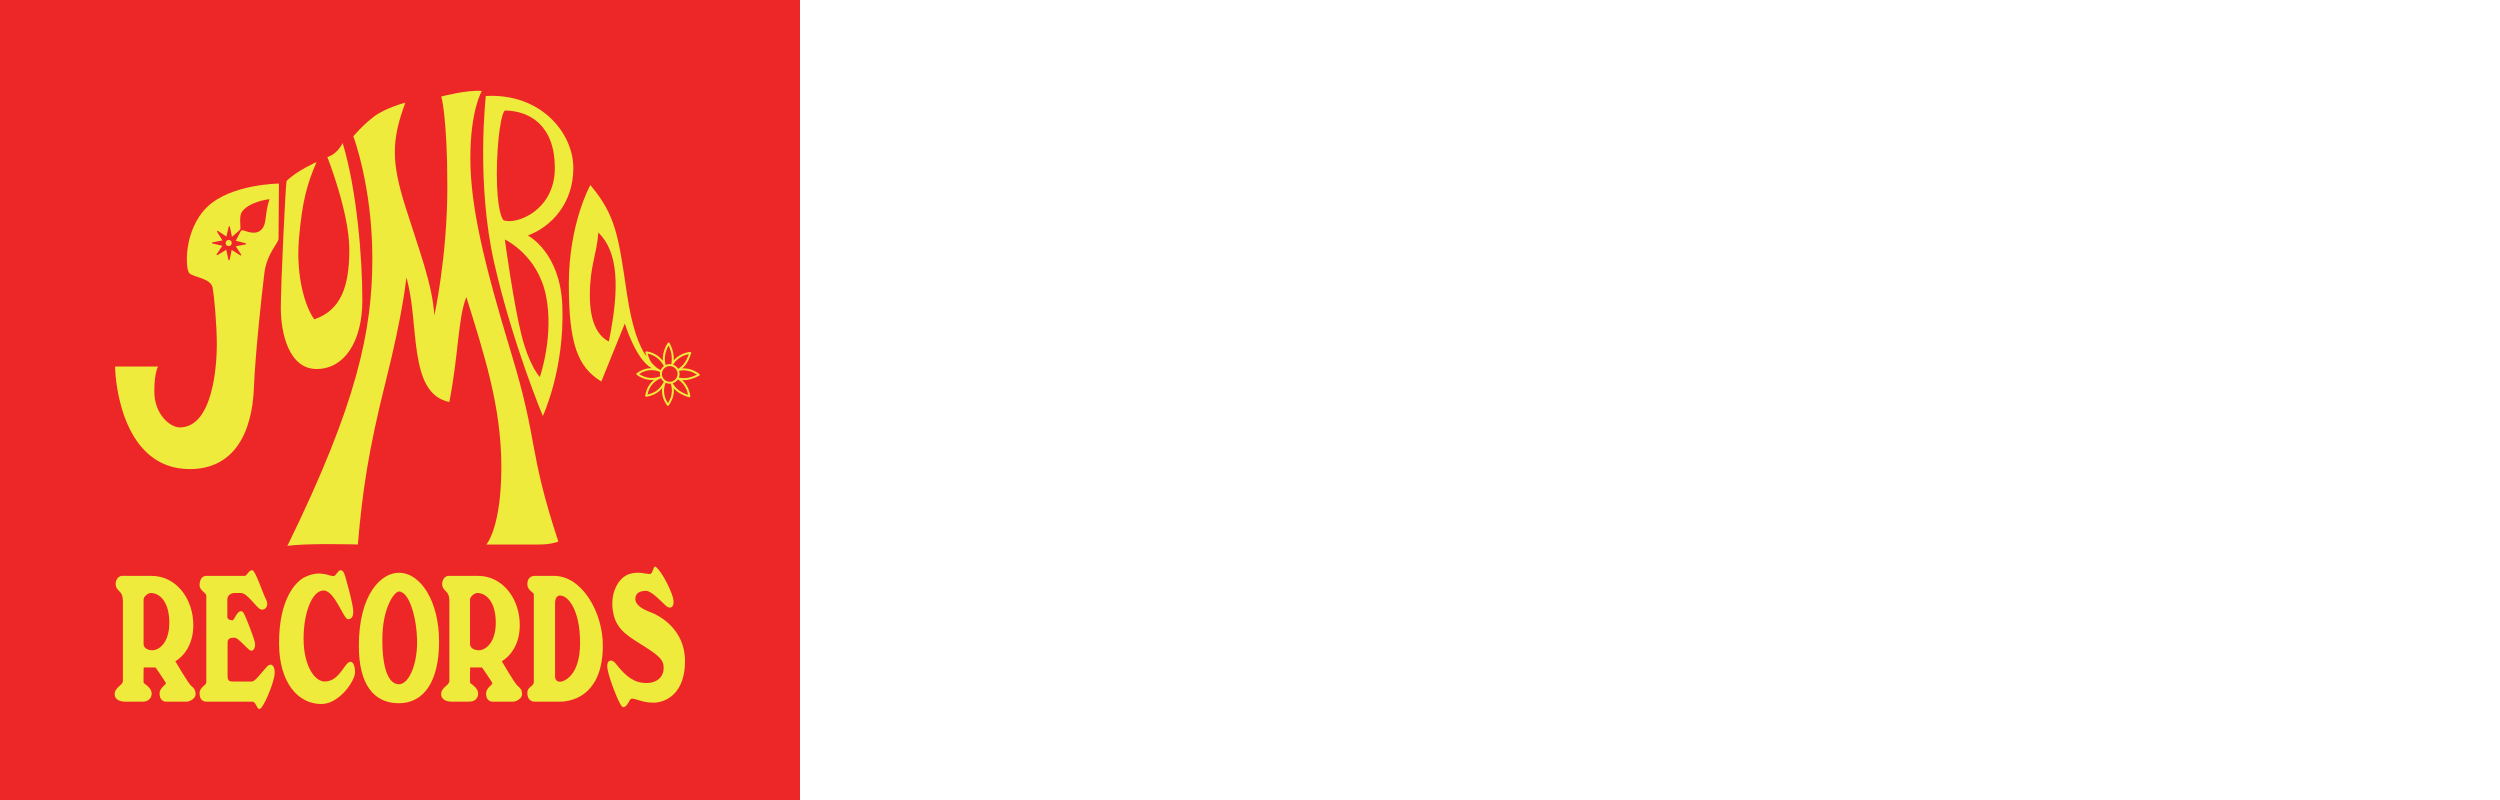 <?xml version="1.0" encoding="utf-8"?>
<!-- Generator: Adobe Illustrator 20.1.0, SVG Export Plug-In . SVG Version: 6.00 Build 0)  -->
<svg version="1.1" id="logos" xmlns="http://www.w3.org/2000/svg" xmlns:xlink="http://www.w3.org/1999/xlink" x="0px" y="0px"
	 viewBox="0 0 125 40" enable-background="new 0 0 125 40" xml:space="preserve">
<g>
	<g>
		<rect y="0" fill="#ED2728" width="40" height="40"/>
		<g>
			<path fill="#EEEB3C" d="M9.466,13.66c0.208,0.208,1.084,0.25,1.167,0.729c0.083,0.479,0.208,1.855,0.208,2.855
				c0,1-0.188,4.127-1.855,4.127c-0.459,0-1.271-0.625-1.271-1.813c0-0.917,0.188-1.23,0.188-1.23H5.756
				c0,0.771,0.375,5.127,3.731,5.127c2.168,0,3.12-1.732,3.21-4.085c0.063-1.647,0.396-4.71,0.521-5.711
				c0.125-1,0.709-1.501,0.709-1.73c0-0.229,0.021-2.751,0.021-2.751s-2.397,0.021-3.585,1.167
				C9.174,11.492,9.258,13.451,9.466,13.66z M10.624,12.118l0.498-0.099l-0.268-0.43c-0.019-0.03,0.014-0.061,0.043-0.042
				l0.423,0.281l0.115-0.492c0.008-0.034,0.053-0.033,0.06,0.001l0.102,0.503c0,0,0.391-0.326,0.411-0.366
				c0.05-0.1-0.067-0.583,0.067-0.85c0.35-0.55,1.4-0.667,1.4-0.667c-0.267,0.8-0.1,1.25-0.433,1.55
				c-0.333,0.3-0.857-0.025-0.94,0.008c-0.013,0.005-0.035,0.019-0.062,0.037c-0.001,0.004-0.001,0.007-0.003,0.011l-0.248,0.476
				l0.49,0.124c0.034,0.009,0.032,0.053-0.002,0.06l-0.489,0.09l0.269,0.414c0.019,0.03-0.013,0.061-0.042,0.042l-0.429-0.276
				l-0.105,0.496c-0.007,0.034-0.052,0.035-0.06,0l-0.11-0.504l-0.435,0.271c-0.03,0.019-0.061-0.014-0.042-0.043l0.283-0.424
				l-0.494-0.114C10.589,12.17,10.589,12.125,10.624,12.118z"/>
			<circle fill="#EEEB3C" cx="11.435" cy="12.152" r="0.152"/>
			<path fill="#EEEB3C" d="M15.829,18.45c1.375,0,2.288-1.35,2.288-3.438S17.85,9.517,17.133,7.15c-0.317,0.617-0.767,0.7-0.767,0.7
				s1.1,2.767,1.1,4.633c0,1.867-0.433,3.033-1.75,3.483c-0.433-0.567-0.933-2.117-0.767-4.033c0.167-1.917,0.408-2.733,0.879-3.833
				c0,0-1.025,0.462-1.5,0.95c-0.05,0.225-0.287,5.1-0.287,6.363C14.042,16.675,14.454,18.45,15.829,18.45z"/>
			<path fill="#EEEB3C" d="M20.317,13.875c0.675,2.25,0.05,5.8,2.15,6.225c0.475-2.45,0.425-4.175,0.85-5.25
				c0.875,2.825,1.75,5.45,1.75,8.5s-0.75,3.875-0.75,3.875s2.025,0,2.65,0s0.95-0.15,0.95-0.15c-1.525-4.625-0.975-4.875-2.35-9.4
				s-2.05-7.375-2.05-9.775s0.575-3.35,0.575-3.35c-0.7-0.075-2.025,0.275-2.025,0.275s0.3,1.05,0.3,4.525s-0.65,6.425-0.65,6.425
				c-0.1-1.575-0.75-3.225-1.45-5.45c-0.7-2.225-0.7-3.308,0-5.192c0,0-0.967,0.25-1.55,0.683c-0.583,0.433-1.05,1-1.05,1
				s0.95,2.5,0.95,6.1s-0.75,7.233-4.25,14.383c0.825-0.15,3.525-0.075,3.525-0.075c0.225-2.625,0.525-4.7,1.4-8.175
				S20.317,13.875,20.317,13.875z"/>
			<path fill="#EEEB3C" d="M27.142,20.8c0,0,1.093-2.326,0.975-5.5c-0.1-2.7-1.725-3.525-1.725-3.525
				c1.2-0.45,2.275-1.625,2.275-3.375s-1.625-3.75-4.375-3.6c0,0-0.5,4.325,0.425,8.375C25.642,17.225,27.142,20.8,27.142,20.8z
				 M27.292,14.75c0.425,2.025-0.3,4.1-0.3,4.1s-0.525-0.525-0.925-2.125c-0.4-1.6-0.825-4.75-0.825-4.75
				S26.867,12.725,27.292,14.75z M25.267,5.525C26.517,5.55,27.742,6.3,27.742,8.4s-1.875,2.825-2.525,2.625
				c-0.125,0-0.375-0.625-0.375-2.325S25.076,5.521,25.267,5.525z"/>
			<path fill="#EEEB3C" d="M34.971,18.702c-0.017-0.014-0.371-0.311-0.856-0.283c0.197-0.17,0.337-0.412,0.444-0.759
				c0.005-0.016,0.002-0.033-0.009-0.046c-0.01-0.013-0.026-0.02-0.043-0.019c-0.022,0.002-0.495,0.043-0.82,0.421
				c0.015-0.289-0.054-0.574-0.209-0.867c-0.008-0.015-0.023-0.025-0.041-0.026c-0.018-0.001-0.034,0.006-0.044,0.02
				c-0.014,0.019-0.288,0.402-0.251,0.898c-0.149-0.191-0.405-0.412-0.814-0.473c-0.016-0.002-0.032,0.003-0.043,0.015
				c-0.011,0.012-0.016,0.028-0.013,0.044c0.012,0.069,0.028,0.133,0.047,0.195c-0.359-0.519-0.716-1.398-0.978-3.171
				c-0.425-2.875-0.55-3.875-1.825-5.4c0,0-1.075,1.925-1.075,4.95s0.45,4.15,1.625,4.875c0.6-1.475,1.175-2.9,1.175-2.9
				s0.544,1.799,1.339,2.232c-0.225-0.003-0.479,0.059-0.743,0.254c-0.013,0.01-0.02,0.025-0.02,0.041
				c0,0.016,0.008,0.031,0.021,0.04c0.283,0.199,0.564,0.281,0.866,0.25c-0.202,0.157-0.384,0.403-0.442,0.789
				c-0.002,0.016,0.003,0.032,0.015,0.043c0.011,0.011,0.028,0.016,0.043,0.013c0.342-0.06,0.599-0.2,0.789-0.435
				c-0.032,0.253,0.013,0.556,0.246,0.87c0.009,0.013,0.024,0.02,0.04,0.02c0,0,0,0,0.001,0c0.016,0,0.031-0.008,0.04-0.021
				c0.199-0.283,0.281-0.56,0.251-0.857c0.17,0.199,0.414,0.341,0.763,0.449c0.016,0.005,0.033,0.002,0.046-0.009
				c0.013-0.01,0.02-0.026,0.019-0.043c-0.002-0.022-0.042-0.482-0.406-0.806c0.259,0.019,0.53-0.053,0.851-0.222
				c0.015-0.008,0.024-0.022,0.026-0.039C34.99,18.729,34.984,18.712,34.971,18.702z M30.442,17.075c-0.45-0.225-0.95-0.8-0.95-2.3
				s0.35-2.05,0.425-3.15C30.917,12.6,30.992,14.375,30.442,17.075z M33.659,18.227c0.223-0.375,0.615-0.489,0.78-0.521
				c-0.123,0.362-0.289,0.592-0.531,0.737c-0.058-0.096-0.148-0.171-0.255-0.209C33.655,18.232,33.657,18.23,33.659,18.227z
				 M33.43,17.275c0.15,0.313,0.193,0.606,0.137,0.918c-0.001,0.007-0.001,0.013,0.001,0.019c-0.026-0.004-0.052-0.008-0.08-0.008
				c-0.073,0-0.142,0.017-0.205,0.046C33.161,17.819,33.34,17.43,33.43,17.275z M33.487,18.304c0.216,0,0.392,0.176,0.392,0.392
				c0,0.216-0.176,0.392-0.392,0.392c-0.216,0-0.392-0.176-0.392-0.392C33.096,18.48,33.272,18.304,33.487,18.304z M32.385,17.68
				c0.494,0.102,0.726,0.461,0.807,0.625c-0.068,0.051-0.122,0.118-0.156,0.197c-0.078-0.037-0.148-0.079-0.212-0.125
				c-0.072-0.063-0.145-0.13-0.22-0.208C32.499,18.035,32.427,17.875,32.385,17.68z M31.956,18.701
				c0.411-0.273,0.795-0.209,1.05-0.102c-0.006,0.031-0.01,0.064-0.01,0.097c0,0.042,0.007,0.082,0.017,0.121
				C32.628,18.956,32.298,18.921,31.956,18.701z M32.375,19.726c0.097-0.483,0.414-0.709,0.673-0.815
				c0.034,0.069,0.083,0.128,0.144,0.174C33.018,19.441,32.764,19.642,32.375,19.726z M33.396,20.155
				c-0.262-0.393-0.214-0.761-0.116-1.015c0.063,0.03,0.133,0.047,0.207,0.047c0.019,0,0.037-0.003,0.055-0.006
				c0,0.005,0,0.01,0.002,0.016C33.643,19.537,33.596,19.844,33.396,20.155z M34.405,19.744c-0.387-0.131-0.625-0.313-0.768-0.582
				c0.106-0.034,0.197-0.101,0.258-0.191C34.261,19.195,34.373,19.58,34.405,19.744z M33.944,18.877
				c0.022-0.056,0.036-0.117,0.036-0.181c0-0.054-0.011-0.105-0.027-0.154c0.41-0.092,0.756,0.098,0.892,0.19
				C34.5,18.902,34.219,18.946,33.944,18.877z"/>
			<path fill="#EEEB3C" d="M9.554,34.287c-0.137-0.112-0.788-1.225-0.788-1.225s0.9-0.463,0.9-1.8c0-1.338-0.863-2.468-2.088-2.468
				c-0.875,0-1.468,0-1.468,0c-0.28,0-0.42,0.402-0.262,0.63c0.157,0.227,0.297,0.192,0.297,0.682c0,0.49,0,3.727,0,3.944
				c0,0.217-0.412,0.317-0.412,0.65s0.367,0.383,0.5,0.383c0.133,0,0.583,0,0.9,0c0.317,0,0.45-0.2,0.45-0.417
				c0-0.217-0.233-0.4-0.4-0.517c-0.017-0.1,0-0.775,0-0.775h0.596c0,0,0.475,0.688,0.513,0.775
				c0.037,0.087-0.313,0.225-0.313,0.525s0.168,0.408,0.315,0.408c0.147,0,0.91,0,1.047,0c0.138,0,0.438-0.146,0.438-0.371
				C9.779,34.487,9.692,34.4,9.554,34.287z M7.629,32.513c-0.3,0-0.45-0.15-0.45-0.313c0-0.163,0-2.038,0-2.213
				c0-0.175,0.237-0.337,0.362-0.337c0.463,0,0.925,0.462,0.925,1.488C8.467,32.162,7.929,32.513,7.629,32.513z"/>
			<path fill="#EEEB3C" d="M25.876,34.287c-0.137-0.112-0.787-1.225-0.787-1.225s0.9-0.463,0.9-1.8c0-1.338-0.863-2.468-2.087-2.468
				c-0.875,0-1.468,0-1.468,0c-0.28,0-0.42,0.402-0.262,0.63c0.157,0.227,0.297,0.192,0.297,0.682c0,0.49,0,3.727,0,3.944
				c0,0.217-0.412,0.317-0.412,0.65s0.367,0.383,0.5,0.383c0.133,0,0.583,0,0.9,0c0.317,0,0.45-0.2,0.45-0.417
				c0-0.217-0.233-0.4-0.4-0.517c-0.017-0.1,0-0.775,0-0.775h0.596c0,0,0.475,0.688,0.513,0.775
				c0.038,0.087-0.313,0.225-0.313,0.525s0.168,0.408,0.315,0.408c0.147,0,0.91,0,1.047,0c0.138,0,0.438-0.146,0.438-0.371
				C26.101,34.487,26.014,34.4,25.876,34.287z M23.951,32.513c-0.3,0-0.45-0.15-0.45-0.313c0-0.163,0-2.038,0-2.213
				c0-0.175,0.238-0.337,0.363-0.337c0.462,0,0.925,0.462,0.925,1.488C24.789,32.162,24.251,32.513,23.951,32.513z"/>
			<path fill="#EEEB3C" d="M13.329,33.35c-0.25,0.275-0.575,0.725-0.725,0.725c-0.15,0-0.775,0-0.95,0
				c-0.175,0-0.275-0.025-0.275-0.275s0-1.471,0-1.679c0-0.208,0.175-0.233,0.275-0.233c0.016,0,0.028,0,0.039,0
				c0.06,0,0.061,0,0.061,0c0.137,0,0.6,0.537,0.738,0.625c0.137,0.087,0.313-0.096,0.25-0.392s-0.438-1.233-0.538-1.433
				c-0.1-0.2-0.245-0.138-0.348,0c-0.102,0.138-0.165,0.325-0.227,0.325S11.367,31,11.367,30.85s0-0.675,0-0.875
				c0-0.2,0.175-0.325,0.363-0.325s0.2,0,0.325,0c0.325,0,0.775,0.775,1,0.825c0.225,0.05,0.412-0.2,0.238-0.525
				c-0.175-0.325-0.513-1.413-0.675-1.438c-0.163-0.025-0.288,0.282-0.363,0.282c0,0-1.712,0-1.938,0S9.979,29,9.979,29.263
				c0,0.262,0.337,0.375,0.337,0.525s0,4.163,0,4.325c0,0.163-0.337,0.237-0.337,0.55s0.162,0.421,0.35,0.421s2.063,0,2.288,0
				c0.225,0,0.238,0.592,0.475,0.267c0.238-0.325,0.6-1.25,0.638-1.637C13.767,33.325,13.579,33.075,13.329,33.35z"/>
			<path fill="#EEEB3C" d="M17.279,33.275c-0.288,0.4-0.55,0.8-1.05,0.8c-0.5,0-1.05-0.798-1.05-2.136c0-1.339,0.438-2.414,1-2.414
				s1,1.45,1.225,1.438c0.225-0.012,0.313-0.2,0.225-0.675c-0.088-0.475-0.3-1.249-0.375-1.493
				c-0.075-0.244-0.153-0.283-0.225-0.283c-0.125,0-0.229,0.256-0.313,0.283c-0.212,0.068-0.663-0.344-1.488,0.068
				c-0.425,0.213-1.275,1.05-1.275,3.288c0,2,0.963,3.05,2.113,3.05c0.9,0,1.688-1.163,1.688-1.588S17.567,32.875,17.279,33.275z"/>
			<path fill="#EEEB3C" d="M19.942,28.638c-0.863,0-2,1.037-2,3.662c0,1.925,0.75,2.862,2,2.862s2.012-1.087,2.012-3.087
				S21.042,28.638,19.942,28.638z M19.948,34.213c-0.469,0-0.831-0.638-0.831-2.233s0.6-2.404,0.831-2.404
				c0.519,0,0.906,1.35,0.906,2.537S20.417,34.213,19.948,34.213z"/>
			<path fill="#EEEB3C" d="M27.704,28.794c-0.4,0-0.954,0-0.954,0c-0.2,0-0.383,0.106-0.383,0.418s0.325,0.4,0.325,0.513
				c0,0.112,0,4.113,0,4.363s-0.325,0.237-0.325,0.55s0.154,0.446,0.383,0.446c0.229,0,0.854,0,1.217,0
				c0.887,0,2.175-0.533,2.175-2.808C30.142,30.6,29.092,28.794,27.704,28.794z M28.004,34.088c-0.15,0-0.25-0.1-0.25-0.25
				c0-0.15,0-3.4,0-3.675s0.112-0.388,0.25-0.388c0.387,0,1,0.688,1,2.375C29.004,33.838,28.154,34.088,28.004,34.088z"/>
			<path fill="#EEEB3C" d="M32.542,30.617c-0.417-0.158-0.775-0.358-0.775-0.675c0-0.317,0.27-0.4,0.539-0.4
				c0.269,0,0.786,0.558,0.986,0.742c0.2,0.183,0.417,0.117,0.383-0.258c-0.033-0.375-0.567-1.433-0.875-1.675
				c-0.151-0.118-0.133,0.35-0.308,0.35c-0.217,0-0.583-0.15-1.05,0.008c-0.467,0.158-0.925,0.842-0.808,1.767
				c0.117,0.925,0.633,1.25,1.458,1.767c0.825,0.517,1.092,0.725,1.092,1.15c0,0.425-0.3,0.758-0.867,0.758
				c-0.567,0-0.992-0.275-1.525-0.967c-0.183-0.25-0.517-0.233-0.408,0.308c0.108,0.542,0.542,1.625,0.692,1.808
				c0.15,0.183,0.325-0.117,0.425-0.308c0.1-0.192,0.492,0.142,1.158,0.142c0.667,0,1.592-0.483,1.592-2.083
				C34.25,31.45,32.958,30.775,32.542,30.617z"/>
		</g>
	</g>
	<rect x="0" y="0" fill="none" width="125" height="40"/>
</g>
</svg>
